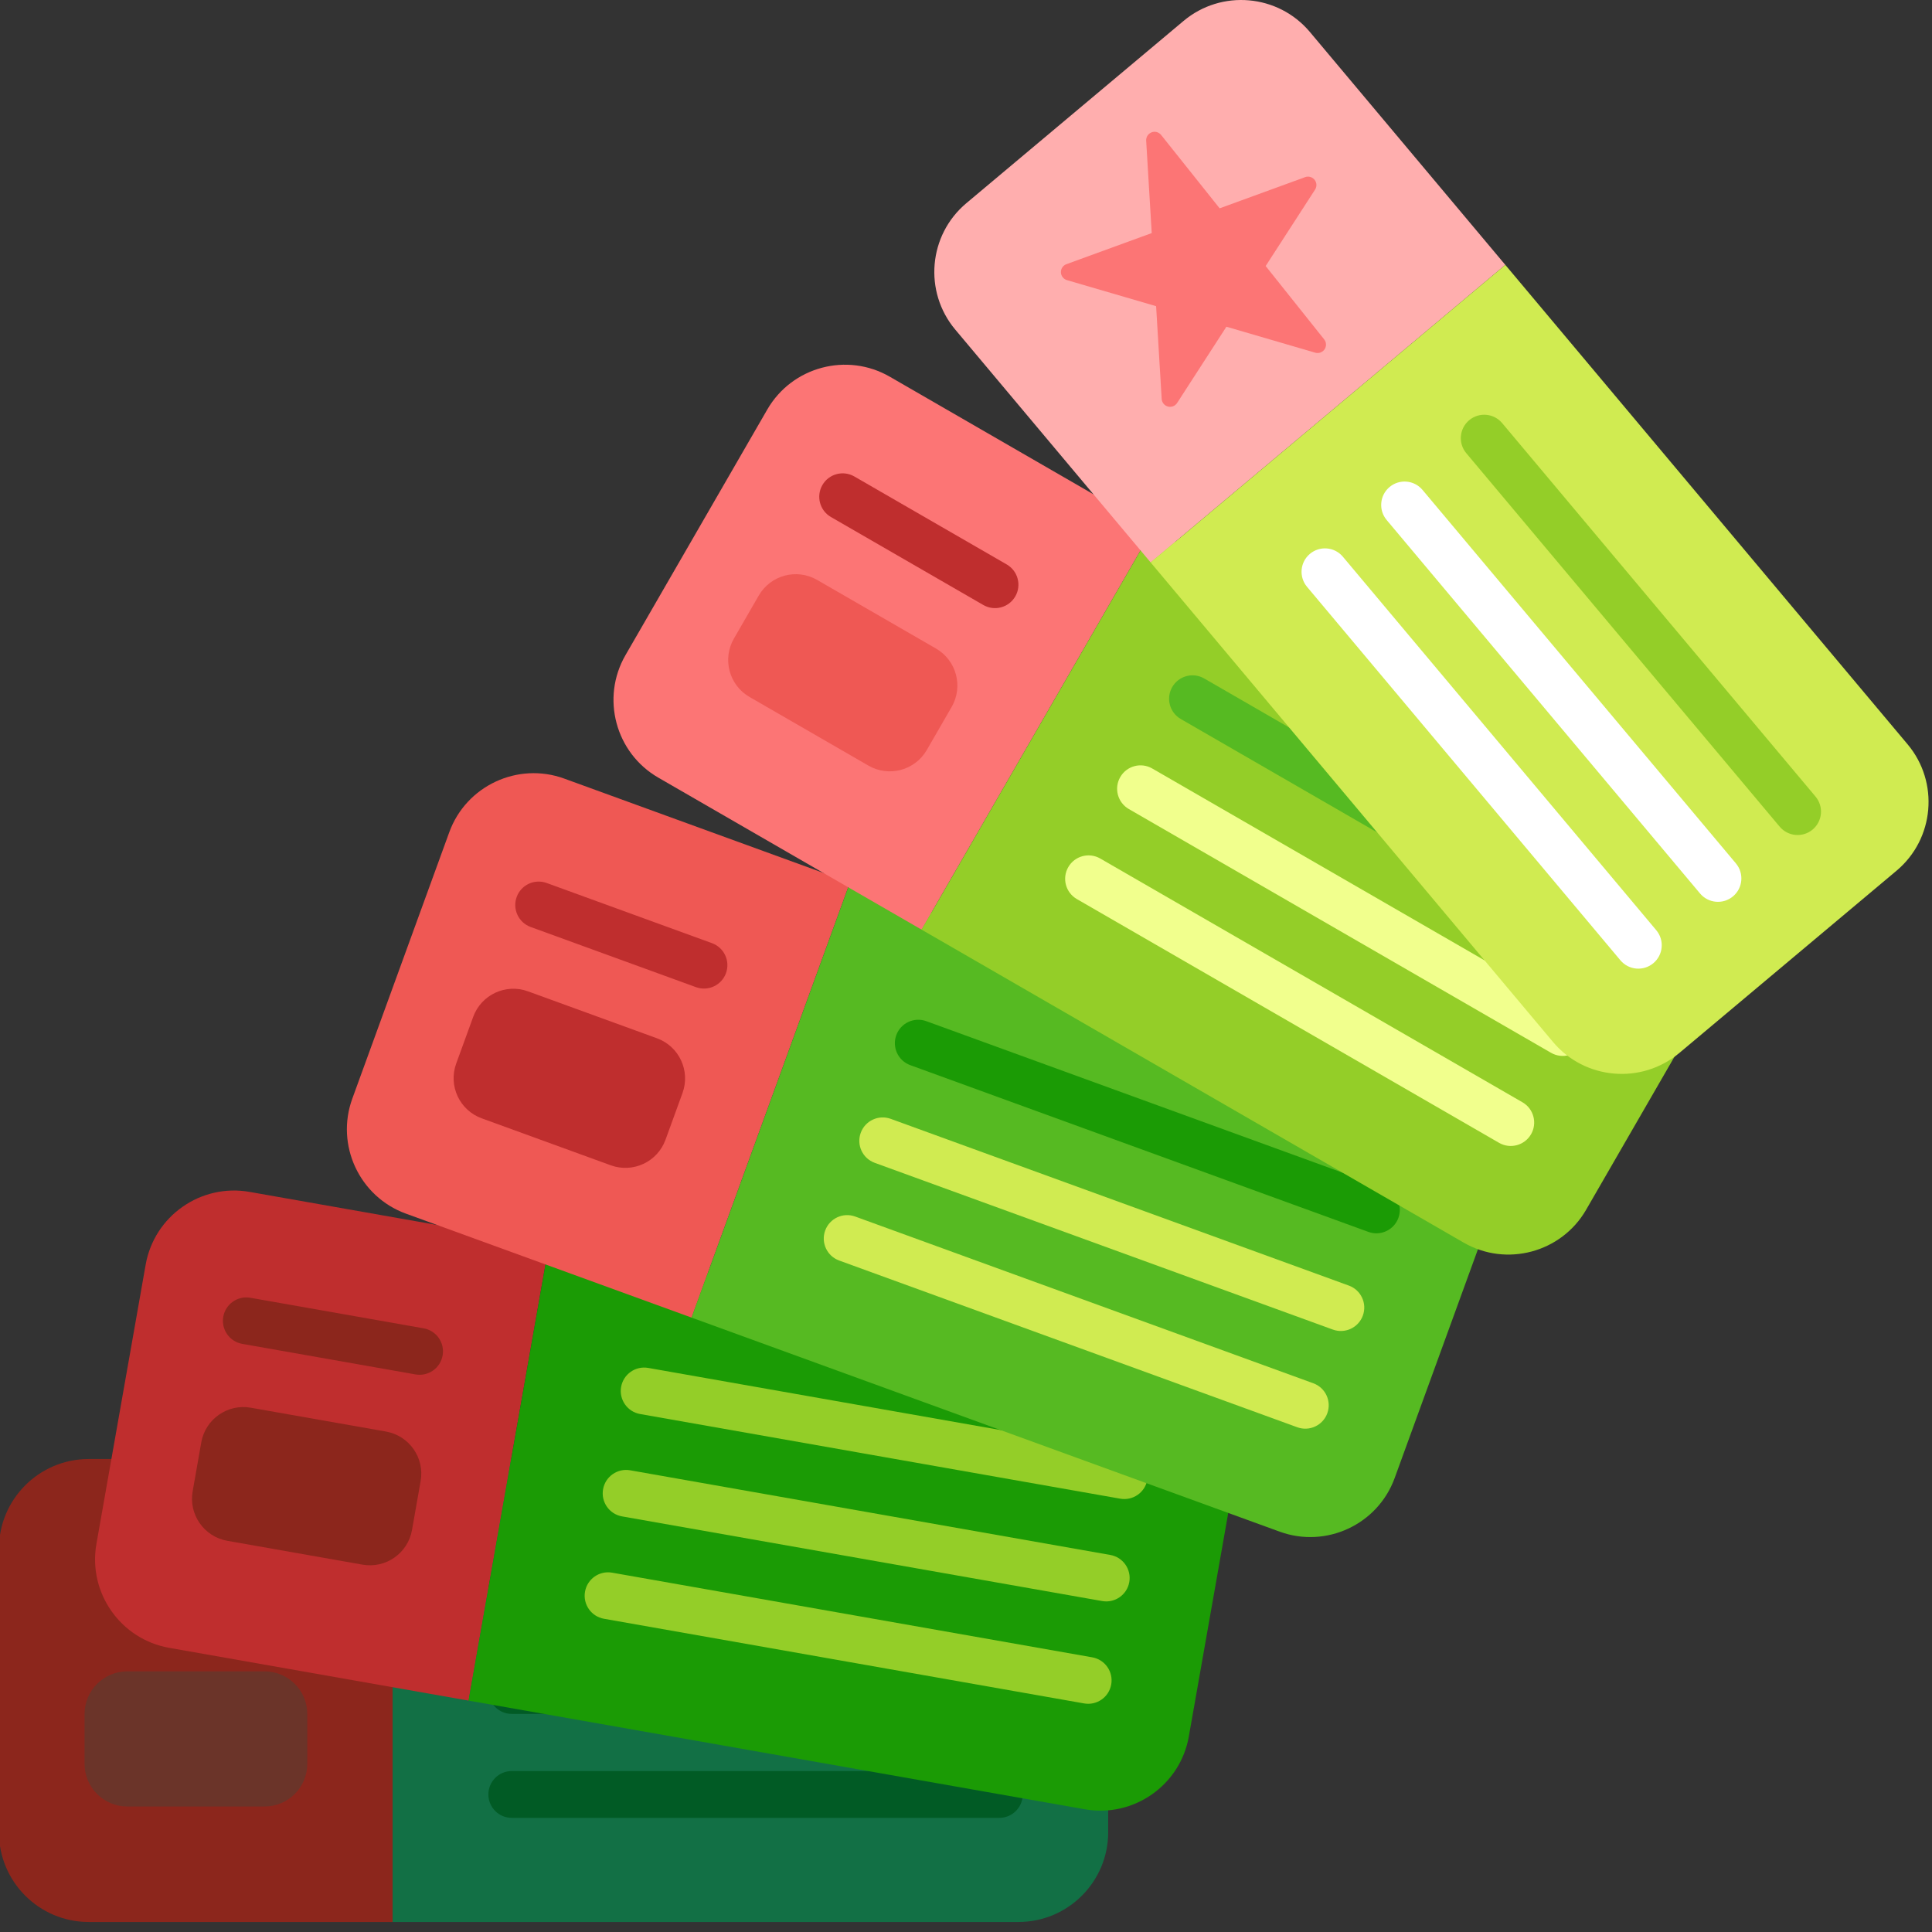 <?xml version="1.0" encoding="utf-8"?>
<!-- Generator: Adobe Illustrator 17.0.0, SVG Export Plug-In . SVG Version: 6.00 Build 0)  -->
<!DOCTYPE svg PUBLIC "-//W3C//DTD SVG 1.1//EN" "http://www.w3.org/Graphics/SVG/1.1/DTD/svg11.dtd">
<svg version="1.1" xmlns="http://www.w3.org/2000/svg" xmlns:xlink="http://www.w3.org/1999/xlink" x="0px" y="0px" width="290px"
	 height="290px" viewBox="0 0 290 290" enable-background="new 0 0 290 290" xml:space="preserve">
<rect x="0" y="0" width="290" height="290" fill="#333333" stroke="none"/>
<g id="Cor_de_Fundo" display="none">
	<rect display="inline" fill="#D9E1E5" width="290" height="290"/>
</g>
<g id="Ilustrações">
	<g>
		<g>
			<g>
				<g>
					<path fill="#8C261C" d="M13.304,219.004c-7.425,0-13.465,6.04-13.465,13.464v42.563c0,7.424,6.04,13.465,13.465,13.465h45.63
						v-69.492H13.304z"/>
					<path fill="#127045" d="M152.879,219.004H58.934v69.492h93.945c7.424,0,13.464-6.04,13.464-13.465v-42.563
						C166.342,225.044,160.303,219.004,152.879,219.004z"/>
				</g>
				<g>
					<g>
						<g>
							<g>
								<path fill="#015B25" d="M150.001,241.66h-73.18c-1.941,0-3.514-1.573-3.514-3.514c0-1.941,1.573-3.514,3.514-3.514h73.18
									c1.941,0,3.514,1.573,3.514,3.514C153.515,240.087,151.942,241.66,150.001,241.66z"/>
							</g>
							<g>
								<path fill="#8C261C" d="M42.59,241.66H16.183c-1.941,0-3.514-1.573-3.514-3.514c0-1.941,1.573-3.514,3.514-3.514H42.59
									c1.941,0,3.514,1.573,3.514,3.514C46.104,240.087,44.531,241.66,42.59,241.66z"/>
							</g>
							<g>
								<path fill="#015B25" d="M150.001,257.264h-73.18c-1.941,0-3.514-1.573-3.514-3.514c0-1.941,1.573-3.514,3.514-3.514h73.18
									c1.941,0,3.514,1.573,3.514,3.514C153.515,255.691,151.942,257.264,150.001,257.264z"/>
							</g>
							<g>
								<path fill="#015B25" d="M150.001,272.868h-73.18c-1.941,0-3.514-1.573-3.514-3.514s1.573-3.514,3.514-3.514h73.18
									c1.941,0,3.514,1.573,3.514,3.514S151.942,272.868,150.001,272.868z"/>
							</g>
						</g>
					</g>
				</g>
			</g>
			<path fill="#6B3429" d="M12.692,257.289c0-3.542,2.872-6.414,6.414-6.414h20.606c3.542,0,6.414,2.872,6.414,6.414v7.46
				c0,3.542-2.872,6.414-6.414,6.414H19.106c-3.542,0-6.414-2.872-6.414-6.414V257.289z"/>
		</g>
		<g>
			<g>
				<g>
					<path fill="#BF2E2E" d="M37.463,178.908c-7.312-1.289-14.309,3.61-15.598,10.921l-7.391,41.917
						c-1.289,7.312,3.61,14.309,10.922,15.599l44.937,7.924L82.4,186.832L37.463,178.908z"/>
					<path fill="#1B9B05" d="M174.918,203.145L82.4,186.832l-12.067,68.436l92.517,16.313c7.311,1.289,14.308-3.611,15.597-10.922
						l7.391-41.917C187.128,211.431,182.229,204.435,174.918,203.145z"/>
				</g>
				<g>
					<g>
						<g>
							<g>
								<path fill="#94CE28" d="M168.149,224.958L96.081,212.25c-1.911-0.337-3.187-2.159-2.85-4.07
									c0.337-1.911,2.159-3.187,4.07-2.85l72.068,12.708c1.911,0.337,3.187,2.159,2.85,4.07
									C171.883,224.019,170.061,225.295,168.149,224.958z"/>
							</g>
							<g>
								<path fill="#8C261C" d="M62.37,206.306l-26.006-4.586c-1.911-0.337-3.187-2.159-2.85-4.07
									c0.337-1.911,2.159-3.187,4.07-2.85l26.006,4.586c1.911,0.337,3.187,2.159,2.85,4.07
									C66.104,205.367,64.281,206.643,62.37,206.306z"/>
							</g>
							<g>
								<path fill="#94CE28" d="M165.44,240.324l-72.068-12.708c-1.911-0.337-3.187-2.159-2.85-4.07
									c0.337-1.911,2.159-3.187,4.07-2.85l72.068,12.708c1.911,0.337,3.187,2.159,2.85,4.07
									C169.173,239.385,167.351,240.661,165.44,240.324z"/>
							</g>
							<g>
								<path fill="#94CE28" d="M162.73,255.691l-72.068-12.708c-1.911-0.337-3.187-2.159-2.85-4.07
									c0.337-1.911,2.159-3.187,4.07-2.85l72.068,12.708c1.911,0.337,3.187,2.159,2.85,4.07
									C166.464,254.752,164.641,256.028,162.73,255.691z"/>
							</g>
						</g>
					</g>
				</g>
			</g>
			<path fill="#8C261C" d="M30.213,216.505c0.615-3.488,3.942-5.818,7.43-5.203l20.293,3.578c3.488,0.615,5.818,3.942,5.203,7.43
				l-1.295,7.346c-0.615,3.488-3.942,5.818-7.43,5.203l-20.293-3.578c-3.488-0.615-5.818-3.942-5.203-7.43L30.213,216.505z"/>
		</g>
		<g>
			<g>
				<g>
					<path fill="#EF5854" d="M84.697,116.869c-6.977-2.539-14.718,1.07-17.258,8.046l-14.558,39.997
						c-2.539,6.977,1.071,14.719,8.047,17.258l42.879,15.607l23.768-65.301L84.697,116.869z"/>
					<path fill="#56BA22" d="M215.855,164.607l-88.279-32.131l-23.768,65.301l88.279,32.131c6.976,2.539,14.718-1.071,17.257-8.048
						l14.558-39.997C226.441,174.887,222.831,167.146,215.855,164.607z"/>
				</g>
				<g>
					<g>
						<g>
							<g>
								<path fill="#1B9B05" d="M205.402,184.912l-68.767-25.029c-1.824-0.664-2.764-2.68-2.1-4.503
									c0.664-1.824,2.68-2.764,4.503-2.1l68.767,25.029c1.824,0.664,2.764,2.68,2.1,4.503S207.225,185.576,205.402,184.912z"/>
							</g>
							<g>
								<path fill="#BF2E2E" d="M104.469,148.176l-24.814-9.032c-1.824-0.664-2.764-2.68-2.1-4.503
									c0.664-1.824,2.68-2.764,4.503-2.1l24.814,9.032c1.824,0.664,2.764,2.68,2.1,4.503
									C108.308,147.899,106.292,148.839,104.469,148.176z"/>
							</g>
							<g>
								<path fill="#D0EB51" d="M200.065,199.574l-68.767-25.029c-1.824-0.664-2.764-2.68-2.1-4.503
									c0.664-1.824,2.68-2.764,4.503-2.1l68.767,25.029c1.824,0.664,2.764,2.68,2.1,4.503
									C203.905,199.298,201.889,200.238,200.065,199.574z"/>
							</g>
							<g>
								<path fill="#D0EB51" d="M194.729,214.237l-68.767-25.029c-1.824-0.664-2.764-2.68-2.1-4.503
									c0.664-1.824,2.68-2.764,4.503-2.1l68.767,25.029c1.824,0.664,2.764,2.68,2.1,4.503
									C198.568,213.961,196.552,214.901,194.729,214.237z"/>
							</g>
						</g>
					</g>
				</g>
			</g>
			<path fill="#BF2E2E" d="M71.028,152.635c1.212-3.329,4.892-5.045,8.221-3.833l19.364,7.048c3.329,1.212,5.045,4.892,3.833,8.221
				l-2.551,7.01c-1.212,3.329-4.892,5.045-8.221,3.833l-19.364-7.048c-3.329-1.212-5.045-4.892-3.833-8.221L71.028,152.635z"/>
		</g>
		<g>
			<g>
				<g>
					<path fill="#FC7575" d="M133.563,56.547c-6.43-3.712-14.681-1.502-18.393,4.927L93.889,98.335
						c-3.712,6.43-1.501,14.681,4.928,18.393l39.517,22.815l34.746-60.182L133.563,56.547z"/>
					<path fill="#94CE28" d="M254.439,126.334L173.08,79.362l-34.746,60.182l81.358,46.972c6.429,3.712,14.68,1.501,18.392-4.929
						l21.282-36.861C263.079,138.297,260.868,130.046,254.439,126.334z"/>
				</g>
				<g>
					<g>
						<g>
							<g>
								<path fill="#56BA22" d="M240.618,144.517l-63.376-36.59c-1.681-0.97-2.256-3.119-1.286-4.8s3.119-2.256,4.8-1.286
									l63.376,36.59c1.681,0.97,2.256,3.119,1.286,4.8S242.299,145.487,240.618,144.517z"/>
							</g>
							<g>
								<path fill="#BF2E2E" d="M147.598,90.811l-22.869-13.203c-1.681-0.97-2.256-3.119-1.286-4.8
									c0.97-1.681,3.119-2.256,4.8-1.286l22.869,13.203c1.681,0.97,2.256,3.119,1.286,4.8S149.278,91.781,147.598,90.811z"/>
							</g>
							<g>
								<path fill="#F1FF8D" d="M232.817,158.029l-63.376-36.59c-1.681-0.97-2.256-3.119-1.286-4.8
									c0.97-1.681,3.119-2.256,4.8-1.286l63.376,36.59c1.681,0.97,2.256,3.119,1.286,4.8
									C236.646,158.424,234.497,159,232.817,158.029z"/>
							</g>
							<g>
								<path fill="#F1FF8D" d="M225.015,171.543l-63.376-36.59c-1.681-0.97-2.256-3.119-1.286-4.8s3.119-2.256,4.8-1.286
									l63.376,36.59c1.681,0.97,2.256,3.119,1.286,4.8S226.695,172.513,225.015,171.543z"/>
							</g>
						</g>
					</g>
				</g>
			</g>
			<path fill="#EF5854" d="M113.891,89.396c1.771-3.068,5.694-4.119,8.762-2.348l17.846,10.303c3.068,1.771,4.119,5.694,2.348,8.762
				l-3.73,6.46c-1.771,3.068-5.694,4.119-8.762,2.348l-17.846-10.303c-3.068-1.771-4.119-5.694-2.348-8.762L113.891,89.396z"/>
		</g>
		<g>
			<g>
				<g>
					<path fill="#FFAEAE" d="M196.622,4.804c-4.772-5.688-13.282-6.432-18.969-1.66l-32.605,27.359
						c-5.687,4.772-6.432,13.282-1.66,18.97l29.331,34.955l53.234-44.669L196.622,4.804z"/>
					<path fill="#D0EB51" d="M286.339,111.725l-60.386-71.966l-53.234,44.669l60.386,71.966c4.772,5.687,13.281,6.431,18.969,1.659
						l32.605-27.359C290.367,125.921,291.111,117.412,286.339,111.725z"/>
				</g>
				<g>
					<g>
						<g>
							<g>
								<path fill="#94CE28" d="M267.134,124.084l-47.039-56.059c-1.247-1.487-1.053-3.703,0.433-4.95
									c1.487-1.247,3.703-1.053,4.95,0.433l47.039,56.059c1.247,1.487,1.053,3.703-0.433,4.95S268.381,125.57,267.134,124.084z"/>
							</g>
							<g>
								<path fill="#FFFFFF" d="M255.181,134.113l-47.039-56.059c-1.247-1.487-1.053-3.703,0.433-4.95
									c1.487-1.247,3.703-1.053,4.95,0.433l47.039,56.059c1.247,1.487,1.053,3.703-0.433,4.95S256.428,135.6,255.181,134.113z"/>
							</g>
							<g>
								<path fill="#FFFFFF" d="M243.228,144.143l-47.039-56.059c-1.247-1.487-1.053-3.703,0.433-4.95
									c1.487-1.247,3.703-1.053,4.95,0.433l47.039,56.059c1.247,1.487,1.053,3.703-0.433,4.95
									C246.691,145.824,244.475,145.63,243.228,144.143z"/>
							</g>
						</g>
					</g>
				</g>
			</g>
			<path fill="#FC7575" d="M198.825,52.431c0.306-0.456,0.281-1.059-0.061-1.488l-8.783-11.012l7.417-11.472
				c0.294-0.455,0.265-1.047-0.073-1.471c-0.338-0.424-0.909-0.584-1.418-0.398l-12.835,4.679l-8.783-11.012
				c-0.343-0.43-0.924-0.588-1.437-0.391s-0.84,0.704-0.807,1.253l0.833,13.867l-12.804,4.668c-0.512,0.187-0.846,0.681-0.828,1.225
				c0.009,0.278,0.109,0.538,0.274,0.745c0.158,0.198,0.376,0.349,0.632,0.424l13.385,3.911l0.835,13.92
				c0.033,0.544,0.411,1.005,0.938,1.144c0.527,0.139,1.083-0.077,1.379-0.535l7.399-11.445l13.334,3.897
				C197.952,53.093,198.519,52.888,198.825,52.431z"/>
		</g>
	</g>
</g>
</svg>
